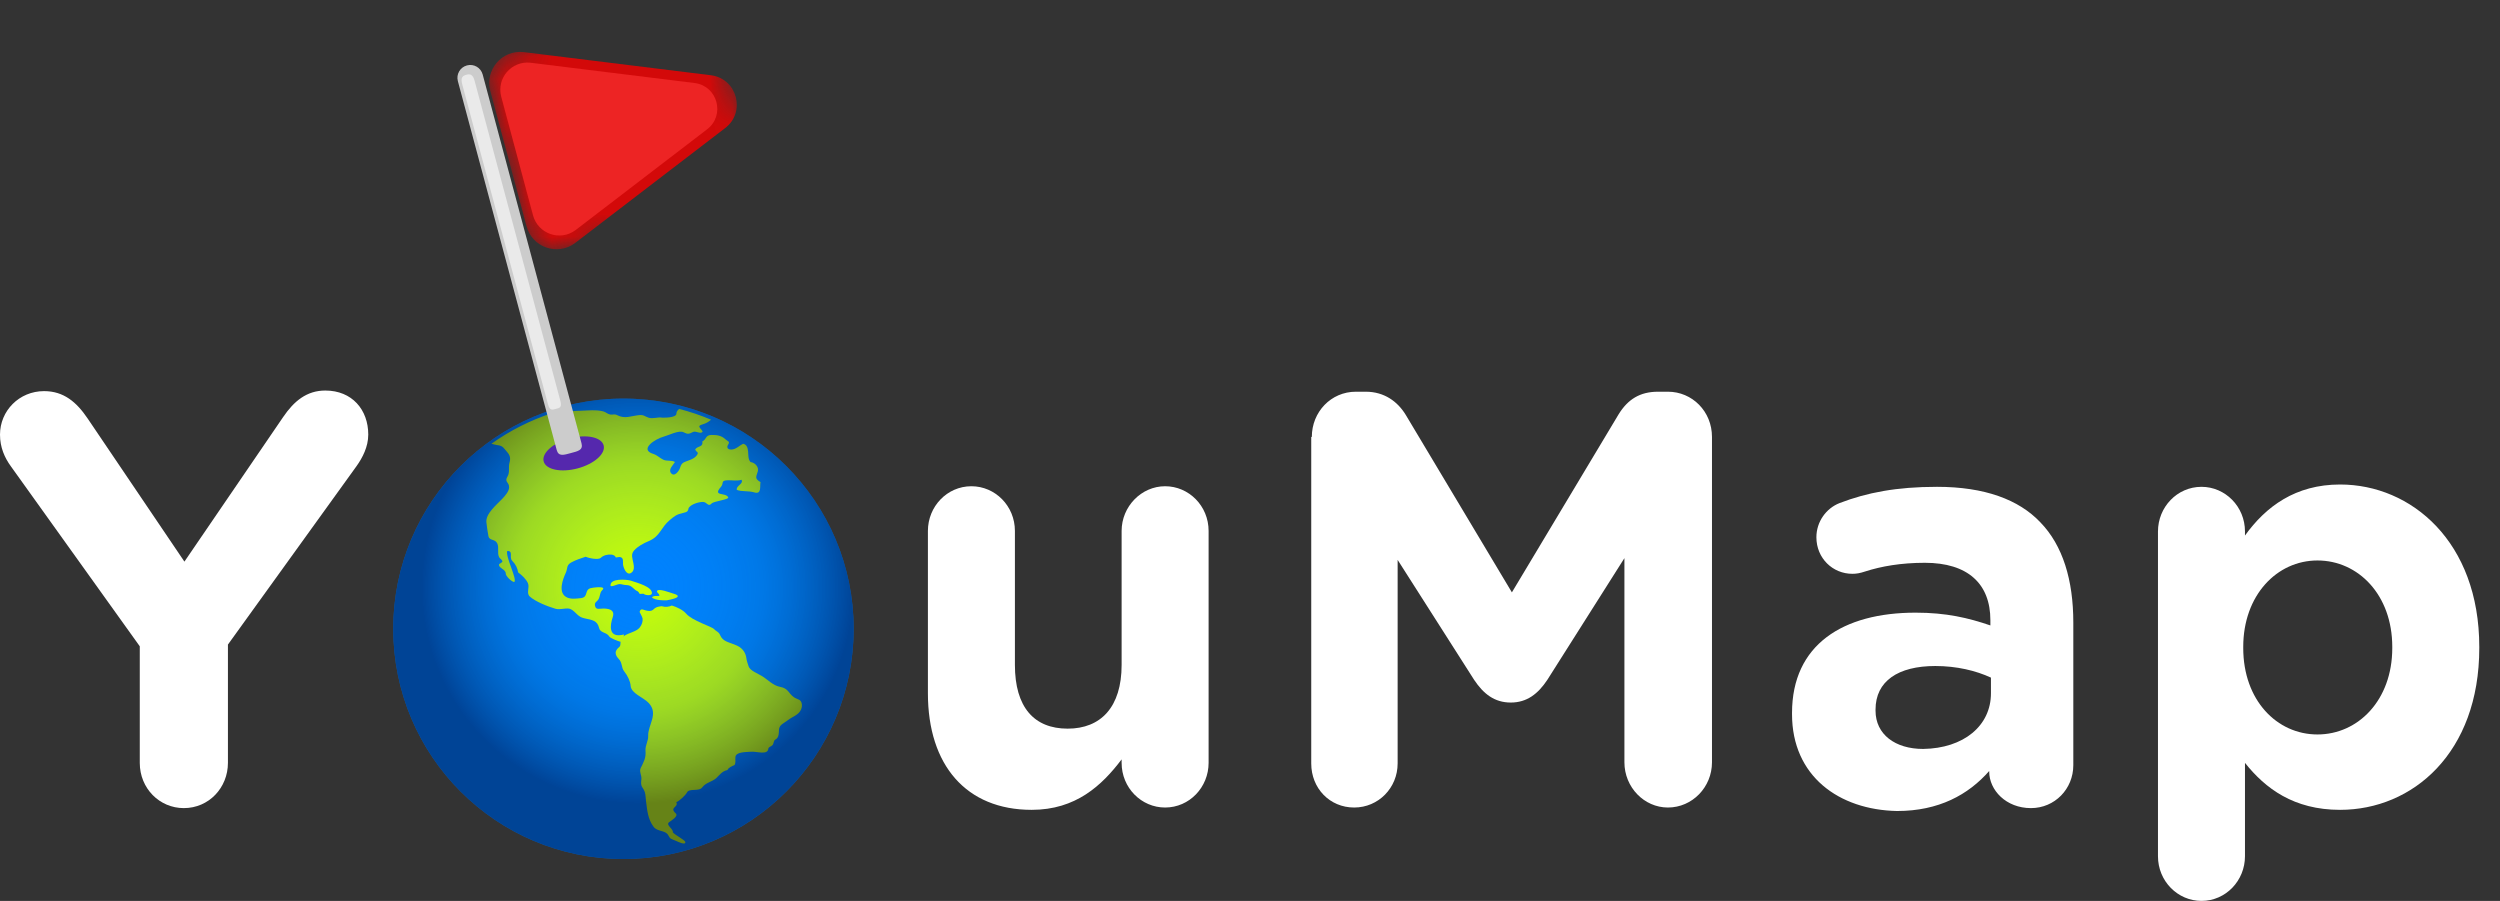 <?xml version="1.0" encoding="UTF-8"?>
<svg xmlns="http://www.w3.org/2000/svg" width="111" height="40" viewBox="0 0 111 40" fill="none">
  <rect x="0" y="0" width="111" height="40" fill="#333333" stroke="none"/>
  <path d="M6.206 28.696L0.489 20.713C0.206 20.327 0 19.864 0 19.297C0 18.242 0.85 17.366 1.957 17.366C2.832 17.366 3.399 17.855 3.888 18.576L8.188 24.936L12.566 18.525C13.055 17.804 13.621 17.34 14.445 17.34C15.63 17.34 16.351 18.19 16.351 19.297C16.351 19.838 16.093 20.327 15.836 20.688L10.12 28.619V33.871C10.12 34.979 9.27 35.88 8.163 35.88C7.081 35.88 6.206 35.005 6.206 33.871V28.696Z" fill="white"></path>
  <path d="M53.662 33.871C53.662 34.953 52.812 35.854 51.731 35.854C50.675 35.854 49.8 34.979 49.8 33.871V33.717C48.924 34.876 47.765 35.957 45.808 35.957C42.899 35.957 41.199 33.974 41.199 30.781V23.572C41.199 22.49 42.049 21.589 43.13 21.589C44.186 21.589 45.062 22.464 45.062 23.572V29.52C45.062 31.399 45.911 32.352 47.405 32.352C48.873 32.352 49.8 31.399 49.8 29.52V23.572C49.8 22.49 50.675 21.589 51.731 21.589C52.786 21.589 53.662 22.464 53.662 23.572V33.871Z" fill="white"></path>
  <path d="M58.245 19.4C58.245 18.293 59.094 17.392 60.202 17.392H60.639C61.463 17.392 62.055 17.829 62.416 18.422L67.128 26.301L71.866 18.396C72.278 17.726 72.819 17.392 73.617 17.392H74.055C75.136 17.392 76.012 18.267 76.012 19.4V33.846C76.012 34.953 75.136 35.854 74.055 35.854C72.999 35.854 72.124 34.953 72.124 33.846V24.782L68.699 30.189C68.287 30.807 67.797 31.193 67.077 31.193C66.356 31.193 65.866 30.807 65.454 30.189L62.055 24.859V33.897C62.055 34.978 61.206 35.854 60.124 35.854C59.043 35.854 58.219 35.004 58.219 33.897V19.4H58.245Z" fill="white"></path>
  <path fill-rule="evenodd" clip-rule="evenodd" d="M79.566 31.657V31.709C79.566 34.464 81.652 35.957 84.227 36.009C86.081 36.009 87.394 35.288 88.321 34.232V34.258C88.321 35.082 89.068 35.88 90.175 35.88C91.231 35.88 92.055 35.03 92.055 33.974V27.64C92.055 25.76 91.591 24.215 90.587 23.186C89.634 22.181 88.115 21.615 86.004 21.615C84.201 21.615 82.888 21.872 81.678 22.336C81.086 22.567 80.648 23.16 80.648 23.855C80.648 24.782 81.369 25.477 82.244 25.477C82.425 25.477 82.579 25.451 82.811 25.374C83.532 25.142 84.407 24.988 85.463 24.988C87.368 24.988 88.373 25.915 88.373 27.537V27.769C87.394 27.434 86.416 27.202 85.051 27.202C81.832 27.202 79.566 28.619 79.566 31.657ZM88.398 30.086V30.782C88.398 32.224 87.188 33.228 85.386 33.253C84.15 33.253 83.274 32.61 83.274 31.554V31.503C83.274 30.241 84.279 29.571 85.927 29.571C86.879 29.571 87.729 29.777 88.398 30.086Z" fill="white"></path>
  <path fill-rule="evenodd" clip-rule="evenodd" d="M97.746 21.615C96.664 21.615 95.814 22.516 95.814 23.597V38.017C95.814 39.124 96.69 40 97.746 40C98.827 40 99.677 39.099 99.677 38.017V33.871C100.578 35.004 101.84 35.957 103.9 35.957C107.118 35.957 110.08 33.434 110.08 28.773V28.722C110.08 24.061 107.067 21.512 103.9 21.512C101.917 21.512 100.604 22.49 99.677 23.778V23.597C99.677 22.49 98.801 21.615 97.746 21.615ZM106.217 28.722V28.773C106.217 31.091 104.698 32.61 102.896 32.61C101.093 32.61 99.6 31.091 99.6 28.773V28.722C99.6 26.43 101.093 24.885 102.896 24.885C104.698 24.885 106.217 26.404 106.217 28.722Z" fill="white"></path>
  <ellipse cx="27.681" cy="27.919" rx="10.222" ry="10.222" fill="#0080FF"></ellipse>
  <path d="M22.507 20.058C22.657 20.224 22.676 20.355 22.619 20.554C22.565 20.75 22.646 20.968 22.536 21.151C22.378 21.415 22.607 21.384 22.605 21.637C22.604 21.813 22.428 22.012 22.307 22.14C22.044 22.418 21.556 22.808 21.596 23.19C21.618 23.387 21.647 23.595 21.686 23.801C21.728 24.022 21.984 23.918 22.079 24.129C22.17 24.324 22.064 24.547 22.163 24.743C22.197 24.811 22.327 24.864 22.301 24.95C22.261 24.987 22.215 25.018 22.163 25.043C22.106 25.228 22.462 25.263 22.456 25.471C22.453 25.576 22.7 25.817 22.826 25.843C22.994 25.76 22.43 24.712 22.522 24.464C22.804 24.451 22.595 24.75 22.741 24.899C22.902 25.065 22.977 25.224 23.005 25.414C23.182 25.547 23.343 25.695 23.435 25.882C23.532 26.08 23.356 26.326 23.517 26.48C23.754 26.705 24.325 26.932 24.675 27.032C24.878 27.089 25.18 26.963 25.341 27.046C25.584 27.174 25.643 27.391 25.945 27.452C26.3 27.526 26.523 27.555 26.599 27.881C26.654 28.116 26.942 28.065 27.049 28.259C27.089 28.329 27.433 28.466 27.534 28.491C27.665 28.524 27.705 28.234 27.703 28.171C26.978 28.361 27.094 27.731 27.204 27.409C27.3 27.131 27.129 27.028 26.815 27.019C26.63 27.012 26.459 27.102 26.419 26.9C26.399 26.819 26.423 26.754 26.492 26.701C26.673 26.556 26.594 26.341 26.74 26.202C26.961 25.994 26.294 26.093 26.22 26.115C25.933 26.203 26.139 26.516 25.789 26.557C25.599 26.578 25.366 26.611 25.188 26.533C24.743 26.341 24.995 25.704 25.122 25.429C25.21 25.237 25.137 25.094 25.366 24.971C25.564 24.864 25.784 24.788 26.004 24.719C26.159 24.79 26.576 24.869 26.678 24.765C26.782 24.66 26.982 24.607 27.14 24.623C27.232 24.633 27.318 24.673 27.343 24.754C27.403 24.742 27.463 24.734 27.523 24.731C27.705 24.758 27.651 24.948 27.662 25.055C27.675 25.186 27.804 25.556 28.009 25.444C28.181 25.349 28.148 25.145 28.122 25.001C28.086 24.802 27.997 24.613 28.154 24.441C28.323 24.253 28.565 24.125 28.811 24.022C29.317 23.807 29.338 23.423 29.733 23.095C29.945 22.918 30.038 22.837 30.331 22.774C30.533 22.73 30.544 22.698 30.576 22.553C30.681 22.389 31.015 22.284 31.213 22.286C31.393 22.288 31.44 22.525 31.596 22.355C31.695 22.247 32.394 22.185 32.331 22.074C32.202 21.85 31.625 22.054 32.01 21.616C32.154 21.45 31.976 21.33 32.328 21.323C32.523 21.319 32.735 21.365 32.925 21.302C33.022 21.496 32.664 21.563 32.717 21.754C32.95 21.836 33.237 21.785 33.492 21.863C33.834 21.969 33.727 21.56 33.769 21.407C33.498 21.242 33.569 21.196 33.649 20.92C33.7 20.749 33.533 20.54 33.325 20.515C33.211 20.395 33.231 20.204 33.217 20.061C33.204 19.928 33.181 19.743 32.995 19.703C32.828 19.782 32.679 19.956 32.471 19.96C32.297 19.962 32.254 19.855 32.33 19.742C32.429 19.591 32.299 19.593 32.195 19.494C32.038 19.343 31.834 19.308 31.601 19.312C31.313 19.314 31.381 19.498 31.185 19.599C31.222 19.865 31.002 19.779 30.868 19.948C30.9 20.092 31.059 20.049 30.937 20.218C30.868 20.315 30.751 20.377 30.632 20.423C30.34 20.538 30.272 20.519 30.19 20.784C30.159 20.889 29.941 21.217 29.784 20.993C29.673 20.837 29.89 20.642 29.968 20.514C29.826 20.418 29.614 20.489 29.455 20.413C29.295 20.339 29.182 20.208 29.008 20.154C28.359 19.958 29.096 19.486 29.457 19.39C29.671 19.334 30.146 19.087 30.35 19.192C30.534 19.285 30.583 19.277 30.772 19.179C30.899 19.114 31.127 19.302 31.198 19.158C31.105 18.994 30.915 18.92 31.197 18.841C31.363 18.794 31.468 18.724 31.572 18.635C31.115 18.441 30.641 18.281 30.152 18.156C30.081 18.218 30.03 18.29 30.034 18.354C30.05 18.574 29.386 18.541 29.402 18.544C29.197 18.506 28.994 18.61 28.793 18.544C28.62 18.488 28.588 18.41 28.38 18.431C28.001 18.468 27.754 18.614 27.401 18.432C27.276 18.369 27.219 18.424 27.094 18.405C26.977 18.387 26.901 18.297 26.79 18.267C26.473 18.181 26.076 18.23 25.764 18.238C25.518 18.242 25.064 18.267 24.845 18.35C24.74 18.39 24.629 18.372 24.518 18.34C23.544 18.658 22.636 19.121 21.818 19.703C21.921 19.729 22.015 19.755 22.08 19.763C22.338 19.789 22.368 19.904 22.507 20.058Z" fill="#CCFF00"></path>
  <path d="M28.011 25.782C27.83 25.723 27.046 25.661 27.111 26.022C27.28 26.047 27.401 25.905 27.578 25.939C27.668 25.964 27.76 25.978 27.853 25.981C28.063 25.99 28.138 26.189 28.317 26.256C28.448 26.369 28.305 26.381 28.567 26.36C28.654 26.44 28.927 26.458 28.943 26.354C28.987 26.062 28.311 25.881 28.011 25.782Z" fill="#CCFF00"></path>
  <path d="M29.864 26.346C29.776 26.323 29.207 26.093 29.167 26.252C29.178 26.346 29.289 26.351 29.272 26.46C29.187 26.469 28.997 26.434 28.945 26.53C29.115 26.661 29.432 26.657 29.598 26.655C29.692 26.639 30.472 26.507 29.864 26.346Z" fill="#CCFF00"></path>
  <path d="M35.246 30.954C34.998 30.777 35.012 30.567 34.639 30.497C34.318 30.439 34.085 30.169 33.829 30.016C33.627 29.895 33.302 29.776 33.238 29.586C33.203 29.482 33.154 29.34 33.14 29.232C33.117 29.027 33.004 28.793 32.725 28.666C32.368 28.503 32.097 28.508 31.963 28.18C31.91 28.047 31.794 28.035 31.701 27.93C31.6 27.816 30.743 27.567 30.465 27.246C30.325 27.082 30.062 26.956 29.83 26.885C29.692 26.947 29.55 26.967 29.375 26.914C29.182 26.941 29.113 26.959 29.008 27.063C28.967 27.104 28.907 27.125 28.834 27.126C28.579 27.128 28.468 26.945 28.397 27.168C28.395 27.176 28.522 27.391 28.531 27.465C28.547 27.603 28.496 27.74 28.412 27.851C28.188 28.149 27.553 28.087 27.55 28.54C27.549 28.764 27.482 28.69 27.37 28.866C27.291 28.989 27.358 29.144 27.47 29.257C27.65 29.44 27.569 29.634 27.723 29.821C27.862 29.99 27.99 30.265 28 30.445C28.021 30.793 28.554 30.951 28.8 31.211C29.259 31.693 28.758 32.196 28.779 32.677C28.789 32.903 28.64 33.096 28.661 33.341C28.687 33.656 28.579 33.833 28.446 34.103C28.372 34.254 28.495 34.427 28.479 34.592C28.466 34.717 28.439 34.845 28.527 34.971C28.688 35.2 28.652 35.352 28.685 35.587C28.735 35.951 28.755 36.356 29.02 36.711C29.192 36.939 29.554 36.852 29.674 37.091C29.761 37.262 29.79 37.237 30.026 37.34C30.101 37.373 30.447 37.544 30.428 37.386C30.419 37.3 29.977 37.08 29.872 36.956C29.912 36.803 29.541 36.634 29.709 36.505C29.791 36.443 30.141 36.24 30.003 36.114C29.696 35.837 30.149 35.849 30.026 35.614C30.155 35.579 30.453 35.29 30.498 35.191C30.595 34.98 31.029 35.163 31.181 34.957C31.341 34.739 31.611 34.722 31.806 34.544C31.946 34.415 32.062 34.234 32.299 34.19C32.352 34.07 32.485 34.027 32.616 33.965C32.677 33.853 32.641 33.742 32.651 33.621C32.667 33.374 33.112 33.396 33.364 33.376C33.584 33.358 34.081 33.532 34.11 33.256C34.121 33.156 34.216 33.161 34.287 33.095C34.374 33.018 34.322 32.893 34.435 32.831C34.589 32.747 34.58 32.542 34.586 32.408C34.596 32.175 34.801 32.118 34.98 31.977C35.187 31.814 35.456 31.752 35.565 31.507C35.606 31.41 35.621 31.303 35.586 31.196C35.531 31.038 35.39 31.056 35.246 30.954Z" fill="#CCFF00"></path>
  <ellipse opacity="0.5" cx="27.681" cy="27.919" rx="10.222" ry="10.222" fill="url(#paint0_radial_2134_3213)"></ellipse>
  <path d="M25.649 20.796C24.914 20.993 24.238 20.855 24.139 20.487C24.041 20.119 24.557 19.662 25.292 19.465C26.028 19.267 26.703 19.406 26.802 19.773C26.901 20.141 26.384 20.599 25.649 20.796Z" fill="#5528AD"></path>
  <path d="M25.345 20.117C25.041 20.198 24.8 20.285 24.718 19.981L20.329 3.602C20.248 3.298 20.428 2.985 20.733 2.904C21.037 2.822 21.349 3.003 21.431 3.307L25.82 19.686C25.901 19.99 25.649 20.035 25.345 20.117Z" fill="#CCCCCC"></path>
  <path d="M24.68 18.155C24.528 18.195 24.411 18.25 24.329 17.946L20.521 3.735C20.44 3.431 20.553 3.36 20.705 3.319C20.857 3.278 20.991 3.283 21.072 3.587L24.88 17.798C24.962 18.102 24.832 18.114 24.68 18.155Z" fill="#EAEAEA"></path>
  <mask id="mask0_2134_3213" style="mask-type:luminance" maskUnits="userSpaceOnUse" x="21" y="0" width="13" height="12">
    <path fill-rule="evenodd" clip-rule="evenodd" d="M21.412 2.707L31.515 7.78352e-05L33.838 8.67L23.735 11.377L21.412 2.707Z" fill="white"></path>
  </mask>
  <g mask="url(#mask0_2134_3213)">
    <path d="M23.378 10.046L21.769 4.039C21.518 3.103 22.286 2.208 23.248 2.313L31.562 3.341C32.727 3.485 33.13 4.97 32.199 5.685L25.53 10.794C24.75 11.374 23.63 10.985 23.378 10.046Z" fill="#D30909"></path>
  </g>
  <path d="M22.256 4.297C22.036 3.477 22.709 2.693 23.553 2.785L30.838 3.686C31.86 3.812 32.214 5.114 31.397 5.74L25.552 10.218C24.869 10.726 23.887 10.385 23.667 9.561L22.256 4.297Z" fill="#ED2424"></path>
  <defs>
    <radialGradient id="paint0_radial_2134_3213" cx="0" cy="0" r="1" gradientUnits="userSpaceOnUse" gradientTransform="translate(28.314 26.087) scale(9.59 9.59)">
      <stop stop-color="#00B3FF" stop-opacity="0.01"></stop>
      <stop offset="0.579" stop-color="#005D96" stop-opacity="0.47"></stop>
      <stop offset="0.877" stop-color="#001F4B" stop-opacity="0.833"></stop>
      <stop offset="1" stop-color="#00072E"></stop>
    </radialGradient>
  </defs>
</svg>
